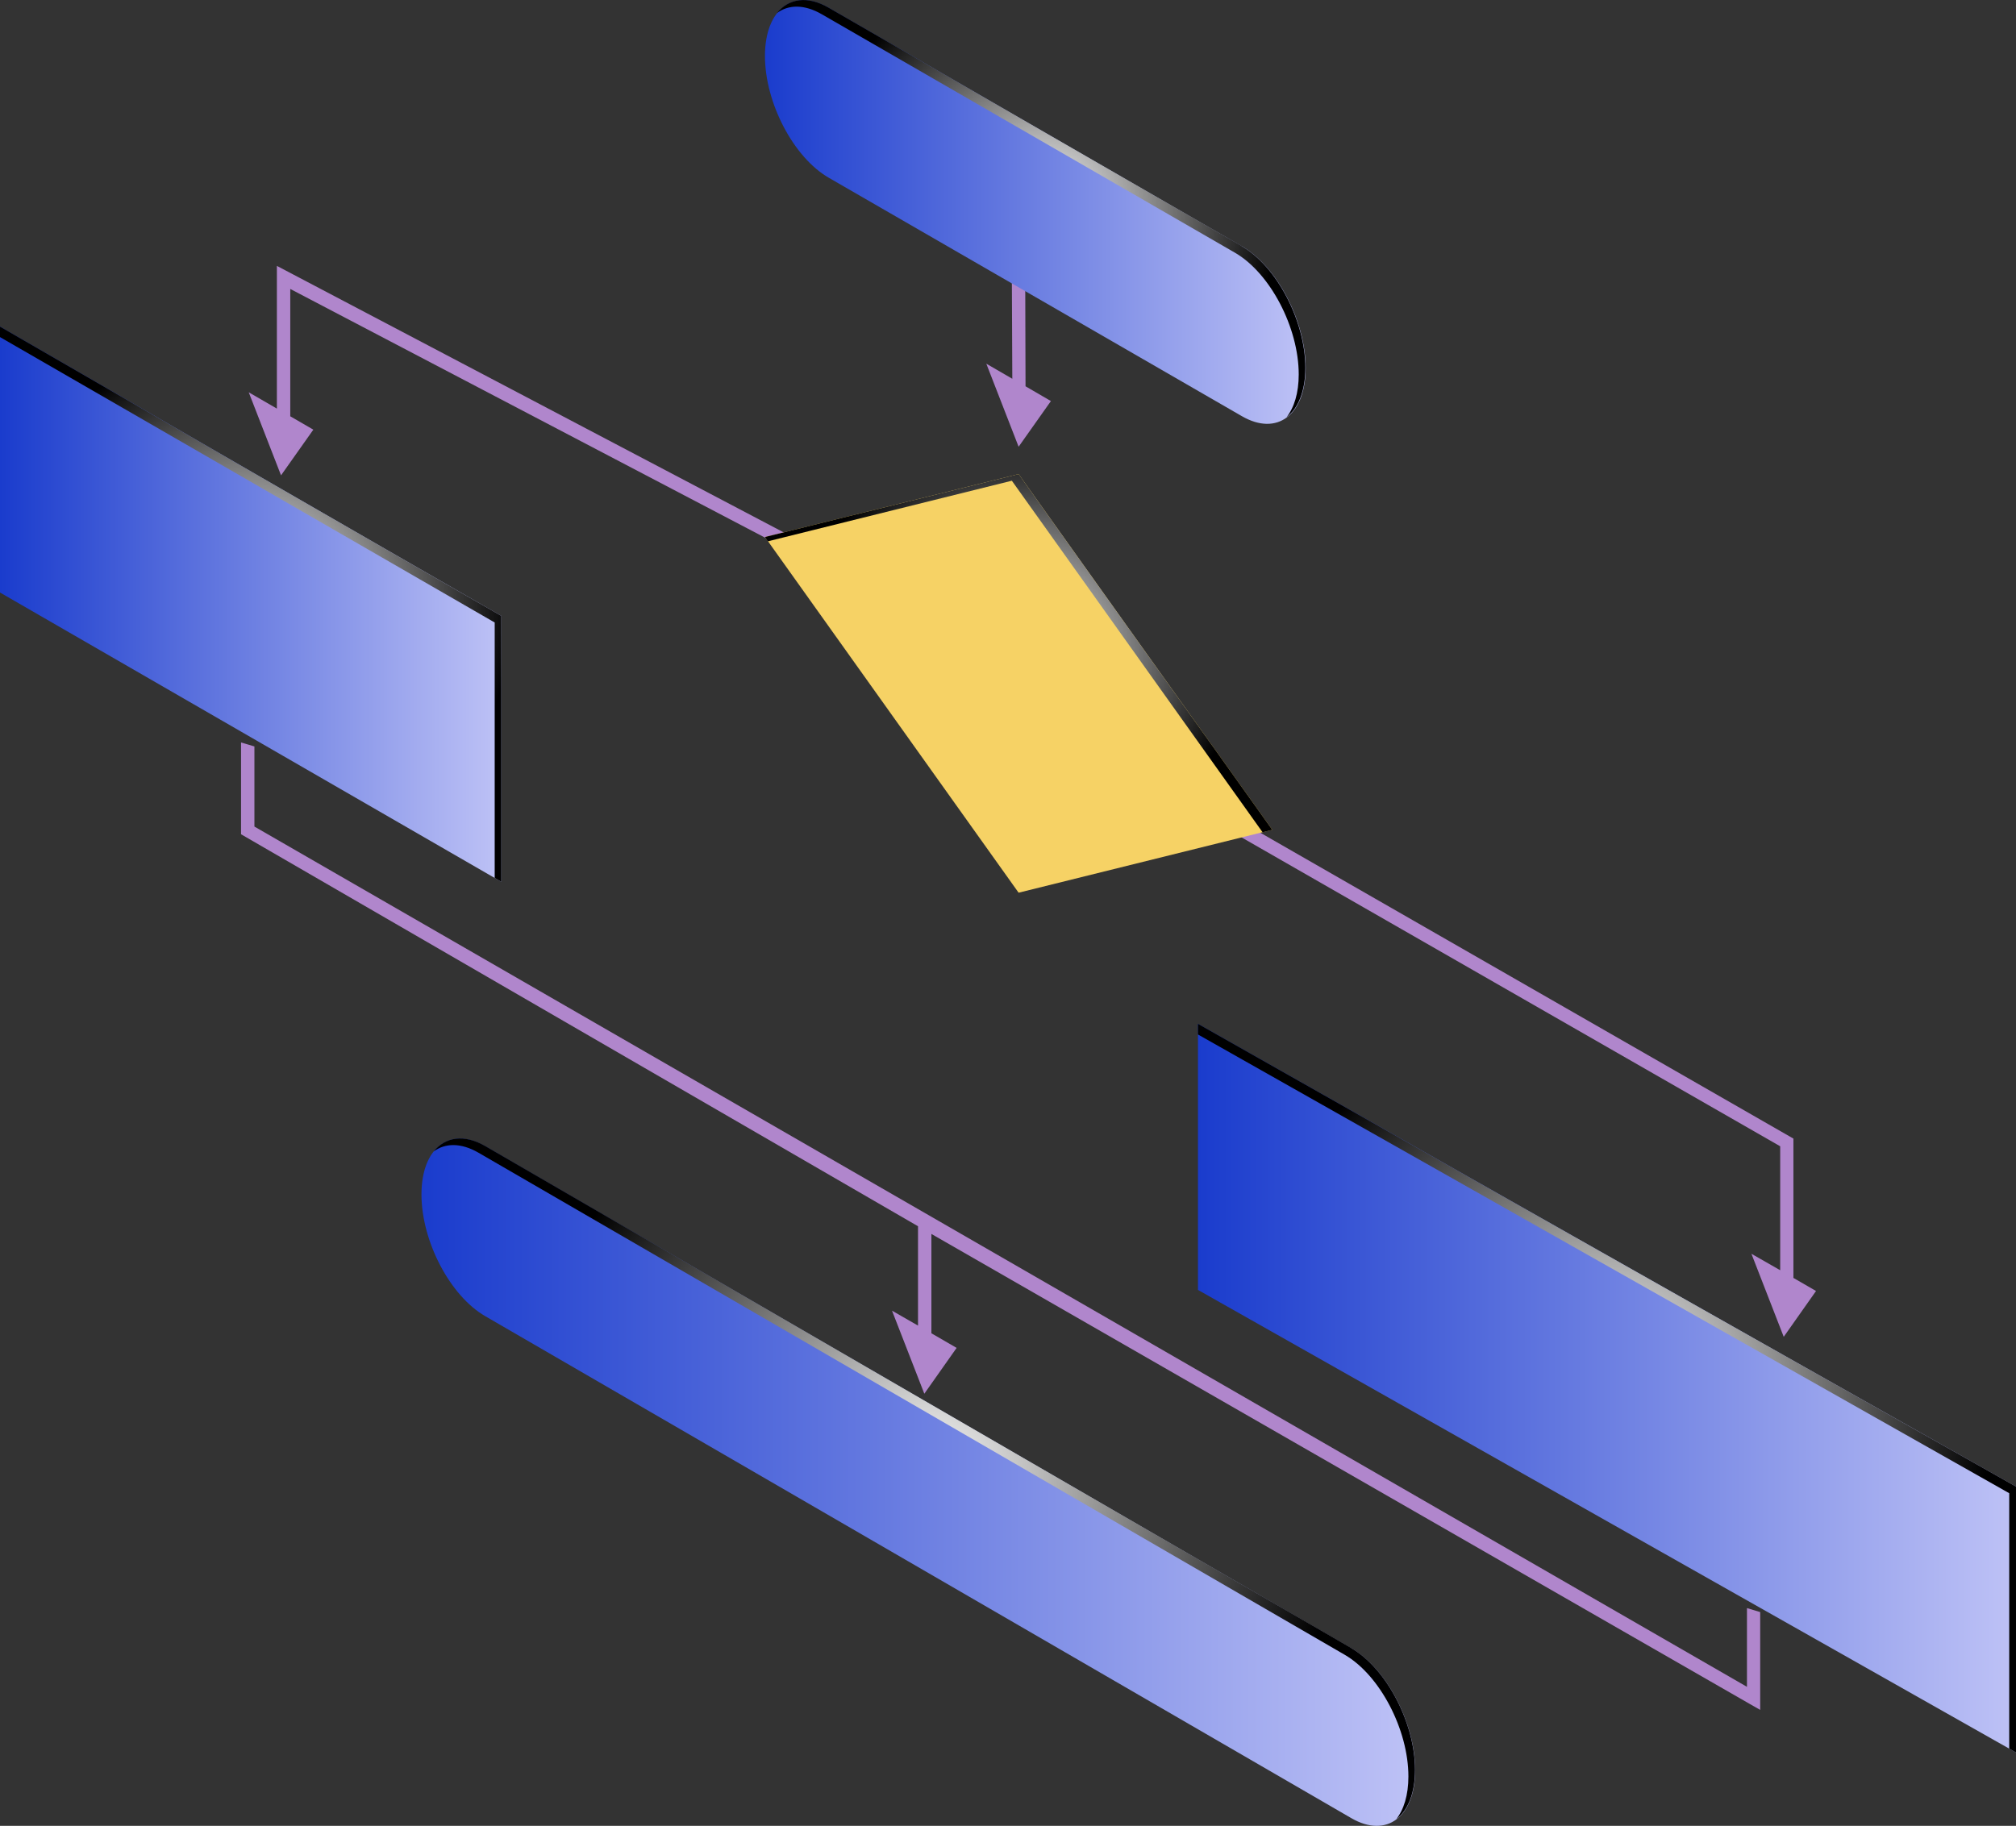 <?xml version="1.0" encoding="UTF-8"?> <svg xmlns="http://www.w3.org/2000/svg" xmlns:xlink="http://www.w3.org/1999/xlink" viewBox="0 0 131.06 118.73"><rect x="0" y="0" width="131.06" height="118.73" fill="#333333" stroke="none"/><defs><style> .cls-1 { fill: url(#Radial_Gradient_1); } .cls-1, .cls-2, .cls-3, .cls-4, .cls-5, .cls-6, .cls-7, .cls-8, .cls-9, .cls-10, .cls-11 { stroke-width: 0px; } .cls-1, .cls-8, .cls-9, .cls-10, .cls-11 { mix-blend-mode: screen; } .cls-2 { fill: url(#linear-gradient); } .cls-3 { fill: #f6d265; } .cls-4 { fill: #b086cc; } .cls-5 { fill: url(#linear-gradient-4); } .cls-6 { fill: url(#linear-gradient-2); } .cls-7 { fill: url(#linear-gradient-3); } .cls-12 { isolation: isolate; } .cls-8 { fill: url(#Radial_Gradient_1-2); } .cls-9 { fill: url(#Radial_Gradient_1-5); } .cls-10 { fill: url(#Radial_Gradient_1-3); } .cls-11 { fill: url(#Radial_Gradient_1-4); } </style><linearGradient id="linear-gradient" x1="0" y1="39.29" x2="32.59" y2="39.29" gradientUnits="userSpaceOnUse"><stop offset="0" stop-color="#1a3ccd"></stop><stop offset="1" stop-color="#bec2f6"></stop></linearGradient><linearGradient id="linear-gradient-2" x1="27.4" y1="96.38" x2="91.99" y2="96.38" xlink:href="#linear-gradient"></linearGradient><linearGradient id="linear-gradient-3" x1="77.88" y1="90.27" x2="131.06" y2="90.27" xlink:href="#linear-gradient"></linearGradient><radialGradient id="Radial_Gradient_1" data-name="Radial Gradient 1" cx="104.47" cy="90.27" fx="104.47" fy="90.27" r="25.18" gradientUnits="userSpaceOnUse"><stop offset="0" stop-color="#fff"></stop><stop offset="1" stop-color="#000"></stop></radialGradient><radialGradient id="Radial_Gradient_1-2" data-name="Radial Gradient 1" cx="16.29" cy="39.29" fx="16.29" fy="39.29" r="17.2" xlink:href="#Radial_Gradient_1"></radialGradient><linearGradient id="linear-gradient-4" x1="49.73" y1="13.78" x2="84.87" y2="13.78" xlink:href="#linear-gradient"></linearGradient><radialGradient id="Radial_Gradient_1-3" data-name="Radial Gradient 1" cx="67.7" cy="13.57" fx="67.7" fy="13.57" r="15.48" xlink:href="#Radial_Gradient_1"></radialGradient><radialGradient id="Radial_Gradient_1-4" data-name="Radial Gradient 1" cx="60.09" cy="96.17" fx="60.09" fy="96.17" r="27.45" xlink:href="#Radial_Gradient_1"></radialGradient><radialGradient id="Radial_Gradient_1-5" data-name="Radial Gradient 1" cx="66.22" cy="42.47" fx="66.22" fy="42.47" r="14.27" xlink:href="#Radial_Gradient_1"></radialGradient></defs><g class="cls-12"><g id="Layer_1" data-name="Layer 1"><g><polygon class="cls-2" points="32.59 57.34 0 38.53 0 21.24 32.59 40.05 32.59 57.34"></polygon><path class="cls-6" d="M87.85,118.23l-56.3-32.64c-2.29-1.32-4.15-4.87-4.15-7.92h0c0-3.05,1.86-4.46,4.15-3.13l56.3,32.64c2.29,1.32,4.15,4.87,4.15,7.92h0c0,3.05-1.86,4.46-4.15,3.13Z"></path><polygon class="cls-4" points="116.59 83.1 116.59 74.04 61.77 42.58 61.34 43.34 115.73 74.54 115.73 82.6 113.86 81.53 115.96 86.93 118.06 83.95 116.59 83.1"></polygon><polygon class="cls-4" points="66.22 29.05 68.32 26.08 66.67 25.12 66.65 18.21 65.78 17.95 65.81 24.63 64.12 23.65 66.22 29.05"></polygon><polygon class="cls-4" points="18.27 30.91 20.37 27.94 18.87 27.07 18.87 18.79 51.83 36.06 52.26 35.31 18 17.29 18 26.57 16.17 25.51 18.27 30.91"></polygon><polygon class="cls-4" points="113.57 109.69 16.54 53.75 16.54 48.54 15.67 48.28 15.67 54.25 59.68 79.74 59.68 86.2 57.99 85.23 60.09 90.63 62.19 87.65 60.55 86.7 60.55 80.24 113.78 110.82 114.43 111.19 114.43 104.83 113.57 104.57 113.57 109.69"></polygon><g><polygon class="cls-7" points="131.06 113.96 77.88 83.88 77.88 66.58 131.06 96.67 131.06 113.96"></polygon><polygon class="cls-1" points="77.88 66.58 77.88 67.27 130.62 97.1 130.62 113.71 131.06 113.96 131.06 96.67 77.88 66.58"></polygon></g><polygon class="cls-8" points="0 21.24 0 21.92 32.16 40.48 32.16 57.09 32.59 57.34 32.59 40.05 0 21.24"></polygon><g><path class="cls-5" d="M80.73,27.06l-26.85-15.5c-2.29-1.32-4.15-4.87-4.15-7.92h0c0-3.05,1.86-4.46,4.15-3.13l26.85,15.5c2.29,1.32,4.15,4.87,4.15,7.92h0c0,3.05-1.86,4.46-4.15,3.13Z"></path><path class="cls-10" d="M80.73,16L53.87.5c-1.38-.8-2.6-.6-3.36.35.75-.56,1.78-.58,2.92.08l26.85,15.5c2.29,1.32,4.15,4.87,4.15,7.92,0,1.21-.3,2.16-.79,2.78.75-.57,1.22-1.68,1.22-3.21,0-3.05-1.86-6.6-4.15-7.92Z"></path></g><path class="cls-11" d="M87.85,107.17l-56.3-32.64c-1.38-.8-2.6-.6-3.36.35.75-.56,1.78-.58,2.92.08l56.3,32.64c2.29,1.32,4.15,4.87,4.15,7.92,0,1.21-.3,2.16-.79,2.78.75-.57,1.22-1.68,1.22-3.21,0-3.05-1.86-6.6-4.15-7.92Z"></path><g><polygon class="cls-3" points="66.22 58.05 49.73 34.92 66.22 30.83 82.71 53.96 66.22 58.05"></polygon><polygon class="cls-9" points="65.78 31.26 82.08 54.12 82.71 53.96 66.22 30.83 49.73 34.92 49.92 35.2 65.78 31.26"></polygon></g></g></g></g></svg> 
